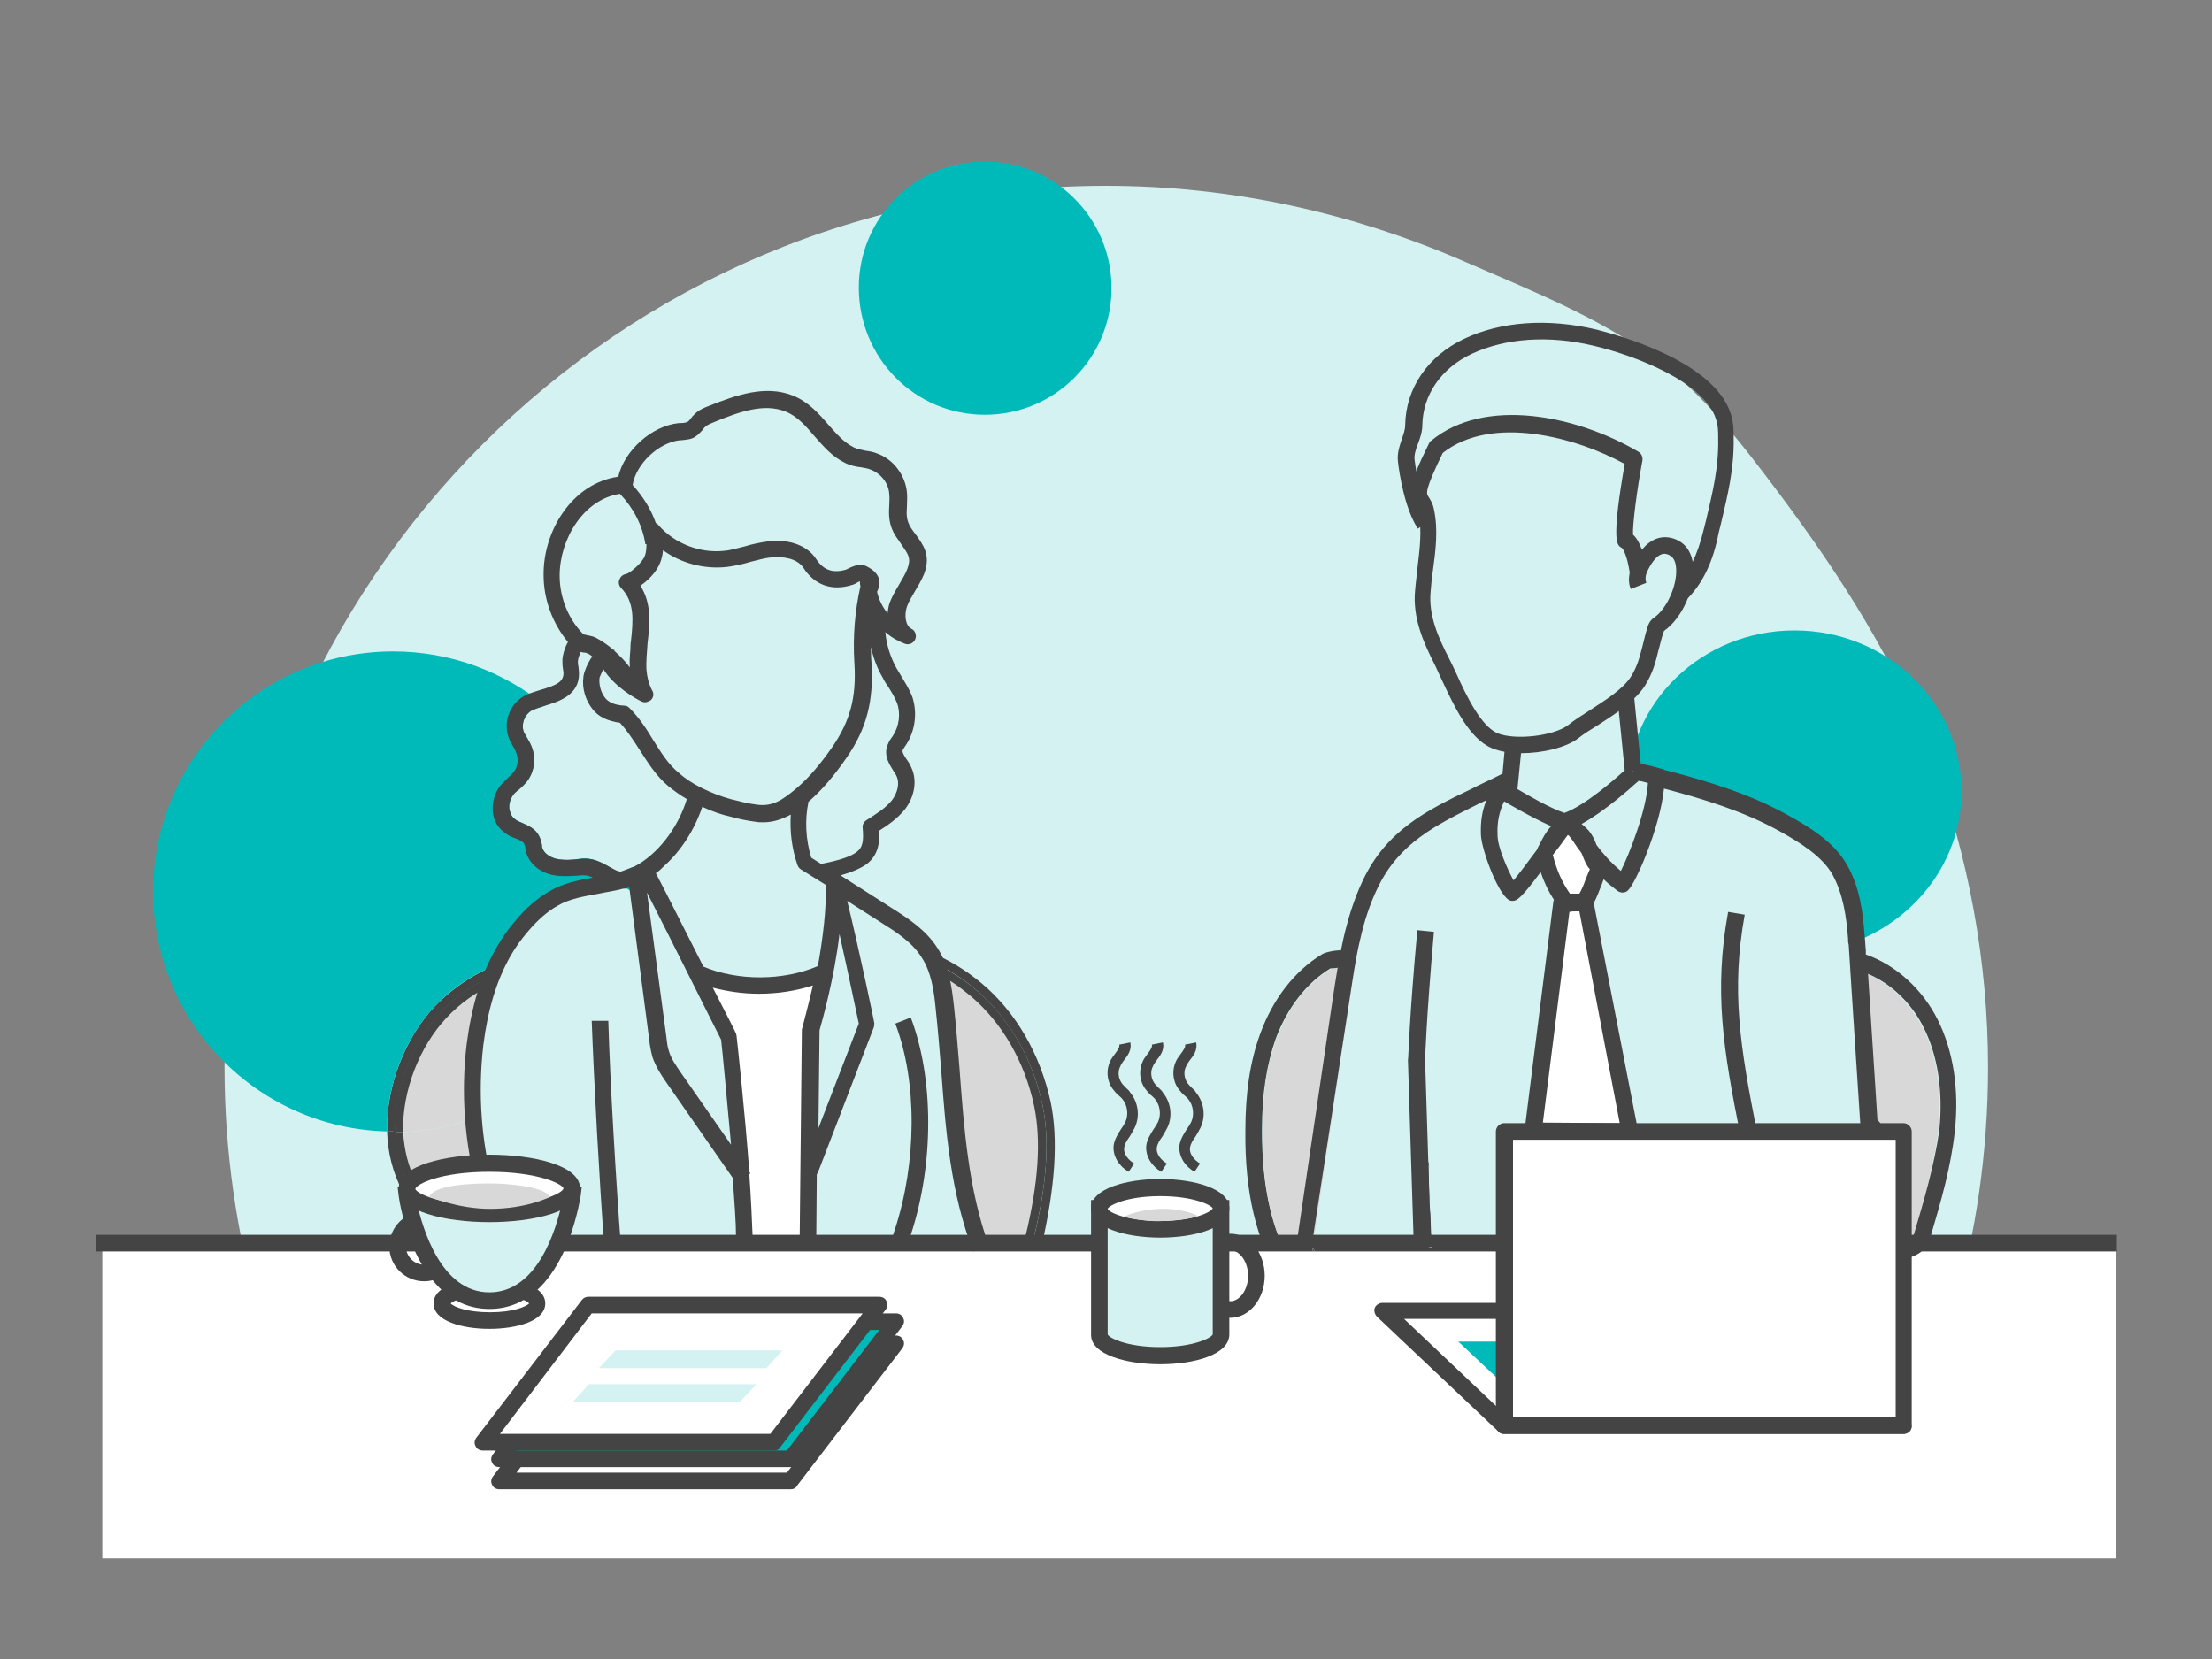 <?xml version="1.0" encoding="utf-8"?>
<!-- Generator: Adobe Illustrator 23.0.3, SVG Export Plug-In . SVG Version: 6.00 Build 0)  -->
<svg version="1.1" id="Layer_1" xmlns="http://www.w3.org/2000/svg" xmlns:xlink="http://www.w3.org/1999/xlink" x="0px" y="0px"
	 viewBox="0 0 400 300" style="enable-background:new 0 0 400 300;" xml:space="preserve">
<rect x="0" y="0" width="400" height="300" fill="#808080" stroke="none"/>
<style type="text/css">
	.st0{fill:#444444;}
	.st1{fill:#D3F2F1;}
	.st2{fill:#FFFFFF;}
	.st3{fill:#D8D8D8;}
	.st4{fill:#00BABA;}
</style>
<g>
	<g id="Layer_16">
	</g>
	<g id="Layer_15">
	</g>
	<g id="Layer_14">
	</g>
	<g id="Layer_8">
	</g>
	<g id="Layer_239">
	</g>
	<g id="Layer_238">
	</g>
	<g id="Layer_237">
	</g>
	<g id="Layer_236">
	</g>
	<g id="Layer_235">
	</g>
	<g id="Layer_234">
	</g>
	<g id="Layer_233">
	</g>
	<g id="Layer_232">
	</g>
	<g id="Layer_231">
	</g>
	<g id="Layer_230">
	</g>
	<g id="Layer_229">
	</g>
	<g id="Layer_228">
	</g>
	<g id="Layer_227">
	</g>
	<g id="Layer_226">
	</g>
	<g id="Layer_225">
	</g>
	<g id="Layer_224">
	</g>
	<g id="Layer_223">
	</g>
	<g id="Layer_222">
	</g>
	<g id="Layer_221">
	</g>
	<g id="Layer_220">
	</g>
	<g id="Layer_219">
	</g>
	<g id="Layer_218">
	</g>
	<g id="Layer_217">
	</g>
	<g id="Layer_216">
	</g>
	<g id="Layer_215">
	</g>
	<g id="Layer_214">
	</g>
	<g id="Layer_213">
	</g>
	<g id="Layer_212">
	</g>
	<g id="Layer_211">
	</g>
	<g id="Layer_210">
	</g>
	<g id="Layer_209">
	</g>
	<g id="Layer_208">
	</g>
	<g id="Layer_207">
	</g>
	<g id="Layer_206">
	</g>
	<g id="Layer_205">
	</g>
	<g id="Layer_204">
	</g>
	<g id="Layer_203">
	</g>
	<g id="Layer_202">
	</g>
	<g id="Layer_201">
	</g>
	<g id="Layer_200">
	</g>
	<g id="Layer_199">
	</g>
	<g id="Layer_198">
	</g>
	<g id="Layer_197">
	</g>
	<g id="Layer_196">
	</g>
	<g id="Layer_195">
	</g>
	<g id="Layer_194">
	</g>
	<g id="Layer_193">
	</g>
	<g id="Layer_192">
	</g>
	<g id="Layer_191">
	</g>
	<g id="Layer_190">
	</g>
	<g id="Layer_189">
	</g>
	<g id="Layer_188">
	</g>
	<g id="Layer_187">
	</g>
	<g id="Layer_186">
	</g>
	<g id="Layer_185">
	</g>
	<g id="Layer_184">
	</g>
	<g id="Layer_183">
	</g>
	<g id="Layer_182">
	</g>
	<g id="Layer_181">
	</g>
	<g id="Layer_180">
	</g>
	<g id="Layer_179">
	</g>
	<g id="Layer_178">
	</g>
	<g id="Layer_177">
	</g>
	<g id="Layer_176">
	</g>
	<g id="Layer_175">
	</g>
	<g id="Layer_174">
	</g>
	<g id="Layer_173">
	</g>
	<g id="Layer_172">
	</g>
	<g id="Layer_171">
	</g>
	<g id="Layer_170">
	</g>
	<g id="Layer_169">
	</g>
	<g id="Layer_168">
	</g>
	<g id="Layer_167">
	</g>
	<g id="Layer_166">
	</g>
	<g id="Layer_165">
	</g>
	<g id="Layer_164">
	</g>
	<g id="Layer_163">
	</g>
	<g id="Layer_162">
	</g>
	<g id="Layer_161">
	</g>
	<g id="Layer_160">
	</g>
	<g id="Layer_159">
	</g>
	<g id="Layer_158">
	</g>
	<g id="Layer_157">
	</g>
	<g id="Layer_156">
	</g>
	<g id="Layer_155">
	</g>
	<g id="Layer_154">
	</g>
	<g id="Layer_153">
	</g>
	<g id="Layer_152">
	</g>
	<g id="Layer_151">
	</g>
	<g id="Layer_150">
	</g>
	<g id="Layer_149">
	</g>
	<g id="Layer_148">
	</g>
	<g id="Layer_147">
	</g>
	<g id="Layer_146">
	</g>
	<g id="Layer_145">
	</g>
	<g id="Layer_144">
	</g>
	<g id="Layer_143">
	</g>
	<g id="Layer_142">
	</g>
	<g id="Layer_141">
	</g>
	<g id="Layer_140">
	</g>
	<g id="Layer_139">
	</g>
	<g id="Layer_138">
	</g>
	<g id="Layer_137">
	</g>
	<g id="Layer_136">
	</g>
	<g id="Layer_135">
	</g>
	<g id="Layer_134">
	</g>
	<g id="Layer_133">
	</g>
	<g id="Layer_132">
	</g>
	<g id="Layer_131">
	</g>
	<g id="Layer_130">
	</g>
	<g id="Layer_129">
	</g>
	<g id="Layer_128">
	</g>
	<g id="Layer_127">
	</g>
	<g id="Layer_126">
	</g>
	<g id="Layer_125">
	</g>
	<g id="Layer_124">
	</g>
	<g id="Layer_123">
	</g>
	<g id="Layer_122">
	</g>
	<g id="Layer_121">
	</g>
	<g id="Layer_120">
	</g>
	<g id="Layer_119">
	</g>
	<g id="Layer_118">
	</g>
	<g id="Layer_117">
	</g>
	<g id="Layer_116">
	</g>
	<g id="Layer_115">
	</g>
	<g id="Layer_114">
	</g>
	<g id="Layer_113">
	</g>
	<g id="Layer_112">
	</g>
	<g id="Layer_111">
	</g>
	<g id="Layer_110">
	</g>
	<g id="Layer_109">
	</g>
	<g id="Layer_108">
	</g>
	<g id="Layer_107">
	</g>
	<g id="Layer_106">
	</g>
	<g id="Layer_105">
	</g>
	<g id="Layer_104">
	</g>
	<g id="Layer_103">
	</g>
	<g id="Layer_102">
	</g>
	<g id="Layer_101">
	</g>
	<g id="Layer_100">
	</g>
	<g id="Layer_99">
	</g>
	<g id="Layer_98">
	</g>
	<g id="Layer_97">
	</g>
	<g id="Layer_96">
	</g>
	<g id="Layer_95">
	</g>
	<g id="Layer_94">
	</g>
	<g id="Layer_93">
	</g>
	<g id="Layer_92">
	</g>
	<g id="Layer_91">
	</g>
	<g id="Layer_90">
	</g>
	<g id="Layer_89">
	</g>
	<g id="Layer_88">
	</g>
	<g id="Layer_87">
	</g>
	<g id="Layer_86">
	</g>
	<g id="Layer_85">
	</g>
	<g id="Layer_84">
	</g>
	<g id="Layer_83">
	</g>
	<g id="Layer_82">
	</g>
	<g id="Layer_81">
	</g>
	<g id="Layer_80">
	</g>
	<g id="Layer_79">
	</g>
	<g id="Layer_78">
	</g>
	<g id="Layer_77">
	</g>
	<g id="Layer_76">
	</g>
	<g id="Layer_75">
	</g>
	<g id="Layer_74">
	</g>
	<g id="Layer_73">
	</g>
	<g id="Layer_72">
	</g>
	<g id="Layer_71">
	</g>
	<g id="Layer_70">
	</g>
	<g id="Layer_69">
	</g>
	<g id="Layer_68">
	</g>
	<g id="Layer_67">
	</g>
	<g id="Layer_66">
	</g>
	<g id="Layer_65">
	</g>
	<g id="Layer_64">
	</g>
	<g id="Layer_63">
	</g>
	<g id="Layer_62">
	</g>
	<g id="Layer_61">
	</g>
	<g id="Layer_60">
	</g>
	<g id="Layer_59">
	</g>
	<g id="Layer_58">
	</g>
	<g id="Layer_57">
	</g>
	<g id="Layer_56">
	</g>
	<g id="Layer_55">
	</g>
	<g id="Layer_54">
	</g>
	<g id="Layer_53">
	</g>
	<g id="Layer_52">
	</g>
	<g id="Layer_51">
	</g>
	<g id="Layer_50">
	</g>
	<g id="Layer_49">
	</g>
	<g id="Layer_48">
	</g>
	<g id="Layer_47">
	</g>
	<g id="Layer_46">
	</g>
	<g id="Layer_45">
	</g>
	<g id="Layer_44">
	</g>
	<g id="Layer_43">
	</g>
	<g id="Layer_42">
	</g>
	<g id="Layer_41">
	</g>
	<g id="Layer_40">
	</g>
	<g id="Layer_39">
	</g>
	<g id="Layer_38">
	</g>
	<g id="Layer_37">
	</g>
	<g id="Layer_36">
	</g>
	<g id="Layer_35">
	</g>
	<g id="Layer_34">
	</g>
	<g id="Layer_33">
	</g>
	<g id="Layer_32">
	</g>
	<g id="Layer_31">
	</g>
	<g id="Layer_30">
	</g>
	<g id="Layer_29">
	</g>
	<g id="Layer_28">
	</g>
	<g id="Layer_27">
	</g>
	<g id="Layer_26">
	</g>
	<g id="Layer_25">
	</g>
	<g id="Layer_24">
	</g>
	<g id="Layer_23">
	</g>
	<g id="Layer_22">
	</g>
	<g id="Layer_21">
	</g>
	<g id="Layer_20">
	</g>
	<g id="Layer_19">
	</g>
	<g id="Layer_18">
	</g>
	<g id="Layer_17">
	</g>
	<g id="Layer_240">
	</g>
	<g id="Layer_13">
	</g>
	<g id="Layer_12">
	</g>
	<g id="Layer_11">
	</g>
	<g id="Layer_10">
	</g>
	<g id="Layer_9">
	</g>
	<g id="Layer_7">
	</g>
	<g id="Layer_6">
	</g>
	<g id="Layer_5">
	</g>
	<g id="Layer_4">
	</g>
	<g id="Layer_3">
	</g>
	<g id="Layer_241">
		<g>
			<path class="st0" d="M89.8,225.1l-0.6-1.8c-1.7-5.6-3.6-11.3-3.7-17c0-1.4-0.2-2.8-0.3-4.2c-0.2-1.8-0.3-3.6-0.3-5.5
				c0-3.2,0.3-6.5,0.8-9.6c1.3-8.1,4.3-18.9,11-23.6c3.6-2.5,8.2-3.8,12.7-4.9c3.2-0.8,6.1-1.6,8.7-2.8c4.9-2.3,6.9-4.7,8.4-10.4
				l2.9,0.8c-1.7,6.5-4.3,9.6-10,12.3c-2.8,1.3-6.1,2.2-9.2,3c-4.2,1.1-8.6,2.2-11.7,4.5c-6.2,4.4-8.8,15.4-9.8,21.6
				c-0.5,3-0.8,6.1-0.8,9.2c0,1.7,0.1,3.4,0.3,5.2c0.1,1.4,0.3,2.9,0.3,4.4c0.1,5.3,1.9,10.9,3.6,16.2l0.6,1.8L89.8,225.1z"/>
			<path class="st0" d="M108.3,223.9c-0.2-7.2-0.3-14.5-1.1-21.7c-0.6-5.4-1.5-10.8-2.8-16.1l2.9-0.7c1.3,5.4,2.3,11,2.9,16.5
				c0.8,7.3,1,14.8,1.1,22H108.3z"/>
			<path class="st1" d="M200,33.6C112,33.6,40.6,105,40.6,193c0,15.3,2.2,30.1,6.2,44.1h306.5c4-14,6.2-28.8,6.2-44.1
				c0-19-3.5-38-10.1-55.8c-6.6-17.6-16.5-33-27.7-48c-6.7-8.9-13.5-17.9-22.6-24.5c-10.2-7.4-22.3-12.2-33.8-17.2
				C244.5,38.4,222.5,33.6,200,33.6z"/>
			<path class="st2" d="M146.2,224.7l-11.5-1l-2.9-36.1l-5.7-11.6c11.5,5.4,23.1-0.3,23.1-0.3l-2.5,10.4L146.2,224.7z"/>
			<path class="st3" d="M90.3,220.1c-0.2-0.5-0.4-1-0.5-1.4c-1.9-5.5-2.8-11.1-3-16.9c-4.3,1.7-9,2.7-13.8,2.9
				c0.1,3.2,0.8,6.3,2.4,9.1c2.7,5,7.9,10.8,14.2,11.9c0.5,0.1,1.1,0.2,1.5,0.1c0.9-0.2,1.3-1,1.4-2.3
				C91.4,222.7,90.8,221.4,90.3,220.1z"/>
			<path class="st3" d="M72.9,204.7c4.9-0.2,9.5-1.2,13.8-2.9c-0.1-3.1,0-6.3,0.3-9.4c0.3-4,1.1-9.4,2.6-14.6
				c-3.3,1.5-6.4,3.6-8.9,6.3C76,189.1,72.7,197.1,72.9,204.7z"/>
			<path class="st0" d="M93.9,224.3c-0.2,1.4-0.9,2.6-2.5,3c-0.7,0.2-1.5,0.1-2.2,0c-6.5-1.2-12.1-6.9-15.2-12.7
				c-1.6-3-2.4-6.6-2.5-10c-0.1,0-0.3,0-0.4,0c-0.4,0-0.8,0-1.1,0c0.1,3.7,1,7.5,2.8,10.8c4,7.3,10.1,12.3,16.3,13.5
				c0.5,0.1,1,0.2,1.5,0.2c0.4,0,0.8,0,1.3-0.2c2.4-0.6,3.3-2.4,3.6-4.3C94.9,224.4,94.4,224.4,93.9,224.3z"/>
			<path class="st0" d="M71.5,204.7c-0.2-7.9,3.1-16.2,8.2-21.6c2.9-3.1,6.6-5.6,10.6-7.2c0.2-0.6,0.4-1.2,0.6-1.8
				c-4.7,1.6-8.9,4.4-12.3,7.9c-5.2,5.5-8.8,14.3-8.6,22.6c0.4,0,0.8,0,1.1,0C71.2,204.7,71.3,204.7,71.5,204.7z"/>
			<path class="st0" d="M92.4,223.5c-0.1,1.3-0.5,2-1.4,2.3c-0.4,0.1-1,0-1.5-0.1c-6.3-1.1-11.5-6.9-14.2-11.9
				c-1.5-2.8-2.2-5.9-2.4-9.1c-0.5,0-1,0-1.5,0c0.1,3.5,0.9,6.8,2.5,9.8c3.2,5.8,8.7,11.5,15.2,12.7c0.7,0.1,1.5,0.2,2.2,0
				c1.6-0.4,2.3-1.6,2.5-3c-0.2-0.1-0.4-0.1-0.6-0.2C93,223.9,92.7,223.7,92.4,223.5z"/>
			<path class="st0" d="M80.7,184.1c2.5-2.7,5.5-4.8,8.9-6.3c0.2-0.6,0.4-1.3,0.6-1.9c-4,1.6-7.6,4-10.6,7.2
				c-5.1,5.4-8.4,13.8-8.2,21.6c0.5,0,1,0,1.5,0C72.7,197.1,76,189.1,80.7,184.1z"/>
			<path class="st1" d="M95.1,219.4c-0.1-0.6-0.2-1.1-0.2-1.6c-0.4-4.2-0.5-8.6-0.5-12.8c0-2.4,0.2-4.9,0.3-7.3
				c-0.5,0.3-1,0.7-1.6,1c-0.1,2.1-0.2,4.2-0.2,6.3c-0.1,4.3,0.1,8.7,0.5,13c0.1,1.6,0.8,4.2,0.5,6.3c0.5,0.1,1,0.1,1.5,0.1
				C95.6,222.6,95.3,220.8,95.1,219.4z"/>
			<path class="st4" d="M178.1,29.2c12.6,0,22.9,10.2,22.9,22.9c0,12.6-10.2,22.9-22.9,22.9s-22.8-10.3-22.8-23
				C155.3,39.4,165.5,29.2,178.1,29.2z"/>
			<path class="st3" d="M178.6,225.1c2.8-0.3,4.5-0.5,6.8-1.4c2.4-9.8,3-17.5,1.6-23.7c-1.7-8-5.8-15.1-11.5-19.9
				c-1.9-1.6-3.9-2.9-6.1-4c1,3.6,1.3,7.5,1.6,10.8c0.9,12.3,2.5,24.5,4.9,36.5c0.1,0.6,0.2,1.2-0.1,1.7
				C176.7,225.2,177.6,225.2,178.6,225.1z"/>
			<path class="st0" d="M190,199.3c-1.9-8.7-6.3-16.3-12.5-21.5c-2.9-2.4-6.1-4.4-9.6-5.7c0.3,0.6,0.6,1.3,0.9,2
				c2.8,1.3,5.4,2.9,7.7,4.9c6.2,5.3,10.3,12.8,12,20.7s0.2,17.3-1.8,25.1c-2.9,1.2-4.8,1.5-7.9,1.8c-2.4,0.2-4.8,0-7-1
				c-1-0.1-2-0.1-3-0.2l0.2,0.1c2.2,1.7,5.1,2.6,8.3,2.6c0.6,0,1.2,0,1.8-0.1c3.1-0.3,5.2-0.6,8.4-1.9c0.4-0.2,0.8-0.6,0.9-1
				C190.8,214.6,191.4,206.1,190,199.3z"/>
			<path class="st0" d="M175.5,180.1c5.7,4.8,9.8,11.9,11.5,19.9c1.3,6.2,0.8,13.9-1.6,23.7c-2.3,0.9-4,1.1-6.8,1.4
				c-1,0.1-1.9,0.1-2.9,0l-0.1,0.2c-0.4,0.4-1.1,0.4-1.6,0.4c-0.7,0-1.5-0.1-2.2-0.1c2.1,1,4.6,1.3,7,1c3.1-0.3,5-0.6,7.9-1.8
				c2-7.9,3.5-17.2,1.8-25.1s-5.8-15.5-12-20.7c-2.3-2-5-3.6-7.7-4.9c0.2,0.6,0.5,1.3,0.7,2C171.6,177.1,173.6,178.5,175.5,180.1z"
				/>
			<path class="st0" d="M161.7,225.3c0-0.4-0.1-0.5-0.1-0.7c-0.2-0.7-0.2-1.2,0.2-2.2c4-12.2,4.1-26.8,0.1-37.3l2.8-1.1
				c4.2,11.1,4.2,26.5,0,39.3c-0.1,0.2-0.1,0.3-0.1,0.4c0.1,0.3,0.2,0.7,0.2,1.3L161.7,225.3z"/>
			<path class="st4" d="M334.3,170.7c0-0.3,0-0.6-0.1-0.9C334.2,170,334.2,170.4,334.3,170.7L334.3,170.7z"/>
			<path class="st4" d="M354.7,143.1c0-16.1-13.5-29.1-30.2-29.1s-30.2,13-30.2,29.1c0,1.6,0.1,3.2,0.4,4.8c0-0.2,0.1-0.5,0.1-0.7
				c0.6-2.5,2.7-4.5,5.1-5c-1.1-0.3-2.1-0.6-3.2-0.8l-1.9-0.5l0.8-2.9l1.9,0.5c8.7,2.3,17.6,4.6,25.7,9.1c4,2.2,8.5,5,10.7,9
				s2.9,8.6,3.2,13C347.5,164.9,354.7,154.8,354.7,143.1z"/>
			<path class="st3" d="M346.1,223.2c1.8-6.1,3.7-12.5,4.4-18.9c0.7-7-0.2-13.4-2.8-18.4c-2.8-5.5-7.7-9.6-13-10.8
				c-0.1,0.1-0.1,0.2-0.2,0.3c0,0.2,0.1,0.4,0.1,0.6l1.7,26.9c0.1,1.3,0.9,1.7,1.3,2c-0.1-0.1-0.2-0.2-0.2-0.3l1.9-0.6
				c0.4,4.1,0.6,8.2,0.7,12.3c0.1,2.8,0,5.6-0.2,8.5C342.5,225.2,345.6,224.9,346.1,223.2z"/>
			<path class="st2" d="M289.2,156.9c-0.9,1.5-1.8,5-2.8,6.4c-1.2,0.2-1.9,0-3,0.2c-2.1-2.8-3.4-5.7-4.2-9.1
				c0.9-1.8,1.4-2.9,2.8-4.4c0.2-0.2,0.4-0.4,0.7-0.5c0.3-0.1,0.5,0,0.8,0c1,0.3,1.9,0.8,2.5,1.6
				C287.5,152.8,287.4,155.4,289.2,156.9z"/>
			<path class="st1" d="M272,142c-2,2.9-2.8,5.5-2.7,9c0.1,3.5,3.7,10.4,4.2,10.5c0.7,0.1,9.4-12.2,9.4-12.2"/>
			<path class="st1" d="M299.4,139.4c0.9,6.1-4.8,19.2-6,20.3c-5.2-3.8-6.7-7.3-9.7-10.9"/>
			<path class="st0" d="M275.1,136.2c-2,0-3.9-0.3-5.3-0.9c-4.1-1.7-6.8-7.5-9-12.2c-0.5-1-0.9-2-1.3-2.8c-2.1-4.1-4.1-8.6-3.6-13.6
				c0.1-1.3,0.3-2.6,0.4-3.8c0.4-3.4,0.9-7,0.2-10.2c-0.1-0.6-0.3-0.9-0.6-1.3c-1.3-1.9-1.4-3.3,2.5-11.2c0.1-0.2,0.2-0.4,0.4-0.5
				c9.7-8,26.3-4.6,37.5,2c0.5,0.3,0.8,0.9,0.7,1.6c-1,5.3-1.8,11.6-1.7,13.4c0.5,0.4,1.1,1.3,1.6,2.7c1.6-1.9,3.4-2.6,5.4-2.1
				c2.4,0.6,3.8,2.6,3.9,5.4c0.2,3.7-1.8,8.9-5.3,11.4l-0.1,0.3c-0.4,1.1-0.6,2.2-0.9,3.2c-0.5,2.1-1,4.1-2.5,6.5
				c-1.9,2.8-5.3,5-8.4,7c-1.3,0.8-2.6,1.6-3.6,2.4C283.2,135.2,278.9,136.2,275.1,136.2z M260.9,81.9c-3.3,6.8-3,7.3-2.6,7.9
				c0.3,0.5,0.8,1.2,1,2.3c0.8,3.7,0.3,7.5-0.2,11.2c-0.2,1.3-0.3,2.5-0.4,3.7c-0.4,4.3,1.4,8.3,3.3,12c0.4,0.8,0.9,1.8,1.4,2.9
				c1.8,4,4.4,9.4,7.4,10.7c3.2,1.3,10.2,0.5,12.8-1.5c1.1-0.9,2.4-1.7,3.8-2.6c2.9-1.9,6-3.8,7.5-6.1c1.2-1.9,1.6-3.6,2.1-5.5
				c0.3-1.1,0.5-2.2,0.9-3.4c0.1-0.4,0.4-1.3,1.2-1.8c2.3-1.6,4.2-5.8,4-8.9c-0.1-1.9-1-2.4-1.7-2.6c-1.7-0.5-3.1,2.2-3.5,3.1
				c-0.4,0.8-0.4,1.5-0.2,2.1l-2.8,1.1c-0.4-0.9-0.4-1.9-0.2-3c-0.5-3.2-1.2-4.2-1.4-4.4c-0.2-0.1-0.5-0.3-0.6-0.5
				c-0.3-0.5-1.2-1.7,1.1-14.7C285.1,79.1,269.8,74.9,260.9,81.9z M294.4,96.3L294.4,96.3L294.4,96.3z"/>
			<path class="st0" d="M305.2,108.2l-2.2-2.1c2.4-2.5,4-5.8,5.1-10.4l0.4-1.6c1.2-5.1,2.3-9.5,2.2-14.8c0-1.2,0-2.4-0.4-3.5
				c-2.1-6.8-14.9-11.6-22.2-13.3c-8-1.9-15.8-1.4-22,1.5c-5.5,2.6-8.8,7.4-8.9,12.9c0,1.2-0.4,2.3-0.8,3.4c-0.4,1-0.7,2-0.6,2.8
				c0.4,3.4,1.5,8.3,3.1,10.8l-2.5,1.7c-2.4-3.6-3.4-10.2-3.6-12.1c-0.2-1.5,0.3-2.9,0.7-4.1c0.3-0.9,0.6-1.7,0.6-2.5
				c0.1-6.7,4.1-12.5,10.6-15.6c6.7-3.2,15.2-3.8,24-1.7c3.5,0.9,21.3,5.6,24.3,15.3c0.5,1.5,0.5,3,0.5,4.3
				c0.1,5.6-1.1,10.4-2.3,15.5l-0.4,1.6C309.8,101.5,308,105.3,305.2,108.2z"/>
			<polygon class="st2" points="294.7,204.6 286.6,163.1 282.4,163.2 277.2,204.5 			"/>
			<path class="st0" d="M314.7,205.2c-3.1-15.5-4.8-26-2.2-40.3l3,0.5c-2.5,13.8-0.8,24,2.2,39.2L314.7,205.2z"/>
			<path class="st0" d="M259.1,223.3h-0.3l-0.2-5.5c-0.7-4.1-1.9-8-3.4-12l0.2,5.1c1.1,3.5,1.9,6.9,2.1,10.5
				c0.1,1.5,0.1,3.5-0.8,4.8c-0.8,1.1-2.3,1.8-3.5,2.3c-6.2,2.5-13,2.6-19.4,0.4c-3.8-6.2-5.6-14.2-5.6-24.5c0-6.8,0.9-12,2.5-16.6
				c2.1-5.6,5.6-10.1,9.9-12.7c0.1,0,0.2,0,0.4,0c0.3,0,0.7,0,1.1-0.2c1,0.6,1.8,1.5,2.3,2.4c0.1-0.7,0.2-1.3,0.3-2
				c0.1-0.6,0.2-1.2,0.3-1.8c-0.7-0.7-1.5-1.2-2.3-1.6c-0.5-0.2-3,0.2-3.7,0.7c-4.9,3-8.8,8-11.1,14.3c-1.8,4.9-2.7,10.5-2.7,17.7
				c-0.1,11.1,2,19.8,6.3,26.6c0.2,0.3,0.4,0.5,0.7,0.6c3.5,1.3,7.1,1.9,10.7,1.9c3.9,0,7.7-0.7,11.3-2.2c1.6-0.6,3.6-1.6,4.8-3.4
				c1-1.5,1.3-3.1,1.4-4.7h-1.3V223.3z"/>
			<path class="st3" d="M237.7,223.3L244,181c0.2-1.2,0.4-2.4,0.5-3.6c-0.6-0.9-1.4-1.8-2.3-2.4c-0.4,0.1-0.8,0.1-1.1,0.2
				c-0.1,0-0.3,0-0.4,0c-4.3,2.6-7.8,7.1-9.9,12.7c-1.7,4.6-2.5,9.9-2.5,16.6c-0.1,10.3,1.8,18.3,5.6,24.5
				c6.4,2.2,13.2,2.1,19.4-0.4c1.2-0.5,2.7-1.2,3.5-2.3c0.9-1.3,0.9-3.3,0.8-4.8c-0.2-3.6-1.1-7-2.1-10.5l0.4,12.3H237.7z"/>
			<rect x="18.5" y="225.2" class="st2" width="364.2" height="56.6"/>
			<polygon class="st2" points="143,267.8 90.3,267.8 109.3,243 162,243 			"/>
			<path class="st0" d="M143,269.3H90.3c-0.6,0-1.1-0.3-1.3-0.8c-0.3-0.5-0.2-1.1,0.2-1.6l19-24.8c0.3-0.4,0.7-0.6,1.2-0.6H162
				c0.6,0,1.1,0.3,1.3,0.8c0.3,0.5,0.2,1.1-0.2,1.6l-19,24.8C143.9,269.1,143.5,269.3,143,269.3z M93.4,266.3h48.9l16.7-21.8h-49
				L93.4,266.3z"/>
			<polygon class="st4" points="143,263.8 90.3,263.8 109.3,239 162,239 			"/>
			<path class="st0" d="M143,265.3H90.3c-0.6,0-1.1-0.3-1.3-0.8c-0.3-0.5-0.2-1.1,0.2-1.6l19-24.8c0.3-0.4,0.7-0.6,1.2-0.6H162
				c0.6,0,1.1,0.3,1.3,0.8c0.3,0.5,0.2,1.1-0.2,1.6l-19,24.8C143.9,265.1,143.5,265.3,143,265.3z M93.4,262.3h48.9l16.7-21.8h-49
				L93.4,262.3z"/>
			<polygon class="st2" points="140,260.8 87.3,260.8 106.3,236 159,236 			"/>
			<path class="st0" d="M140,262.3H87.3c-0.6,0-1.1-0.3-1.3-0.8c-0.3-0.5-0.2-1.1,0.2-1.6l19-24.8c0.3-0.4,0.7-0.6,1.2-0.6H159
				c0.6,0,1.1,0.3,1.3,0.8c0.3,0.5,0.2,1.1-0.2,1.6l-19,24.8C140.9,262.1,140.5,262.3,140,262.3z M90.4,259.3h48.9l16.7-21.8h-49
				L90.4,259.3z"/>
			<polygon class="st1" points="133.8,253.5 103.6,253.5 106.5,250.3 136.8,250.3 			"/>
			<polygon class="st1" points="138.6,247.4 108.3,247.4 111.3,244.2 141.5,244.2 			"/>
			<path class="st0" d="M258.6,217.9l-0.2-7.4c-1-3.1-2.1-6.2-3.3-9.3l0.1,4.6C256.7,209.9,257.9,213.8,258.6,217.9z"/>
			<path class="st1" d="M260.5,221.3c-0.3-3.7-1.1-7.3-2.2-10.8l0.2,7.4c0.2,1.2,0.3,2.3,0.4,3.5c0,0.6,0.1,1.3,0,1.9h1.5
				C260.6,222.6,260.6,222,260.5,221.3z"/>
			<path class="st1" d="M259.1,223.3c0-0.6,0-1.3,0-1.9c-0.1-1.2-0.2-2.4-0.4-3.5l0.2,5.5h0.2V223.3z"/>
			<path class="st0" d="M237.3,226.3h0.5c-0.2-0.2-0.3-0.5-0.4-0.7L237.3,226.3z"/>
			<path class="st0" d="M349.2,223.3c1.8-6.1,3.6-12.3,4.3-18.8c0.8-7.6-0.3-14.5-3.1-20.1c-2.8-5.6-7.6-9.9-13-11.8v-0.8
				c-0.1-0.8-0.1-1.6-0.2-2.4c-0.3-4.4-0.9-9-3.2-13c-2.3-4.1-6.7-6.8-10.7-9c-7-3.9-14.7-6.2-22.4-8.2v-0.1h-0.2
				c-1-0.3-2.1-0.6-3.1-0.8l-0.9-0.2l-1.3-13.1l-3,0.3l1.4,14c-1.9,1.7-7.1,6.3-10.9,7.7c-2.7-0.9-6.6-3.2-8.5-4.3l0.8-8l-3-0.3
				l-0.5,5.5c-1.7,0.9-4,1.9-5.7,2.8c-7.9,3.8-15.3,7.4-19.6,16.6c-3.2,6.8-4.3,14.1-5.4,21.3l-6.3,42.7H17.3v3h217h3l0.1-0.7
				c0.1,0.3,0.3,0.5,0.4,0.7h17.9h84c-0.1,0.5-0.2,1-0.5,1.4h0.1c0.9,0.1,1.7,0.2,2.5,0.2c2.5,0,4.4-0.6,5.7-1.6h35.3v-3
				L349.2,223.3L349.2,223.3z M342.7,177.3c-1-0.8-2.1-1.5-3.3-2.1C340.5,175.8,341.6,176.5,342.7,177.3z M295.3,139.4v0.1l-0.1-0.1
				H295.3z M296.3,141.2l0.6,0.1c0.4,0.1,0.8,0.2,1.1,0.3c-0.3,5.1-3.4,12.9-4.9,15.9c-1.9-1.6-3.2-3.1-4.4-4.7
				c-0.3-0.9-0.8-1.9-1.5-2.7c-0.4-0.4-0.8-0.8-1.2-1.1C290.2,146.7,295,142.4,296.3,141.2z M283.5,151l0.2,0.1
				c0.5,0.6,0.9,1.2,1.3,1.8c0.3,0.5,0.7,0.9,1,1.4l0,0c0.4,0.9,0.7,2,1.5,2.9c-0.3,0.6-0.5,1.2-0.8,1.9c-0.3,0.9-0.7,1.8-1.1,2.5
				h-1.7c-1.4-2-2.4-4.2-3.1-7C281.6,153.6,282.5,152.4,283.5,151z M292.9,203.1L279,203l4.8-38.1c0.4-0.1,0.8-0.1,1.2-0.1
				c0.2,0,0.4,0,0.6,0L292.9,203.1z M272,144.9c1,0.6,5.1,3,8.5,4.5c-1,1.1-1.5,2.1-2.1,3.3c-0.2,0.3-0.3,0.6-0.5,1l0,0
				c-1.7,2.3-3.2,4.3-4.2,5.5c-1.1-2-2.9-6-2.9-8.2C270.7,148.6,271.1,146.8,272,144.9z M258,225.7c0.3-0.1,0.6-0.2,0.9-0.2v0.2H258
				z M346.1,223.2l-0.1,0.1h-82.7h-4.6l-1-31.6c0-0.1,0.2-7.2,1.6-23.2l-3-0.3c-1.5,16.2-1.6,23.4-1.7,23.5l1,31.6h-18.1L244,181
				c0.6-3.8,1.1-7.6,2-11.3c0.7-3.1,1.7-6.2,3.1-9.1c3.9-8.2,10.6-11.4,18.2-15.2c0.5-0.2,1-0.5,1.5-0.7c-0.8,1.9-1.1,3.9-1,6.3
				c0.1,2.7,3.4,11.7,5.5,11.9c0.1,0,0.2,0,0.3,0c0.7,0,1.5-0.5,5-5.2c0.6,1.8,1.4,3.5,2.4,5c0,0.1-0.1,0.2-0.1,0.3l-5.2,41.3
				c-0.1,0.4,0.1,0.9,0.4,1.2s0.7,0.5,1.1,0.5l17.5,0.1l0,0c0.4,0,0.9-0.2,1.2-0.5c0.3-0.3,0.4-0.8,0.3-1.2l-8-41.1
				c0.5-0.9,0.9-2,1.3-3c0.2-0.4,0.3-0.9,0.5-1.3c0.7,0.7,1.6,1.4,2.5,2.1c0.3,0.2,0.6,0.3,0.9,0.3c0.4,0,0.7-0.1,1-0.4
				c1.4-1.3,5.8-11.4,6.5-18.4c7.2,1.9,14.4,4.1,20.9,7.7c3.6,2,7.7,4.5,9.6,7.9c1.9,3.5,2.5,7.6,2.8,11.7c0,0.3,0,0.6,0.1,0.9
				c0,0.4,2.1,32.3,2.1,32.3c0.1,1.3,0.9,1.7,1.3,2c-0.1-0.1-0.2-0.2-0.2-0.3l1.9-0.6l1-0.3c-0.2-0.7-0.6-1.1-0.9-1.4l-1.7-26.4
				c4.2,1.8,7.9,5.3,10.1,9.8c2.5,5,3.5,11.4,2.8,18.4C349.8,210.7,347.9,217.1,346.1,223.2z"/>
			<path class="st0" d="M258.8,225.7v-0.2c-0.3,0.1-0.6,0.2-0.9,0.2H258.8z"/>
			<path class="st0" d="M222.5,238.3c-3.4,0-6.2-3.4-6.2-7.6s2.8-7.6,6.2-7.6s6.2,3.4,6.2,7.6S225.9,238.3,222.5,238.3z
				 M222.5,226.1c-1.7,0-3.2,2.1-3.2,4.6s1.5,4.6,3.2,4.6s3.2-2.1,3.2-4.6S224.2,226.1,222.5,226.1z"/>
			<path class="st1" d="M198.8,218.5v22.8c0,2.1,4.9,3.8,11,3.8s11-1.7,11-3.8v-22.8H198.8z"/>
			<path class="st0" d="M209.8,246.7c-6,0-12.5-1.7-12.5-5.3V217h25v24.3C222.3,245,215.9,246.7,209.8,246.7z M200.3,220v21.3
				c0.2,0.6,3.4,2.3,9.5,2.3s9.3-1.7,9.5-2.3V220H200.3z"/>
			<ellipse class="st2" cx="209.8" cy="218.5" rx="11" ry="3.8"/>
			<path class="st0" d="M209.8,223.8c-6,0-12.5-1.7-12.5-5.3s6.5-5.3,12.5-5.3s12.5,1.7,12.5,5.3S215.9,223.8,209.8,223.8z
				 M209.8,216.3c-6.1,0-9.3,1.7-9.5,2.3c0.2,0.6,3.4,2.2,9.5,2.2c6,0,9.2-1.6,9.5-2.3C219,217.9,215.8,216.3,209.8,216.3z"/>
			<path class="st3" d="M203.2,220c0.6-0.2,0.8-0.3,1.3-0.5c2.9-0.9,6.1-1.2,9.1-0.6c1.1,0.2,2.1,0.5,3.1,1c0,0-1.7,0.7-6.3,0.9
				C207.6,221,204.5,220.3,203.2,220z"/>
			<path class="st0" d="M344.2,259.3H272c-0.4,0-0.8-0.1-1-0.4l-22-20.8c-0.4-0.4-0.6-1.1-0.4-1.6s0.8-0.9,1.4-0.9h72.2
				c0.4,0,0.8,0.1,1,0.4l22,20.8c0.4,0.4,0.6,1.1,0.4,1.6S344.9,259.3,344.2,259.3z M272.7,256.3h67.8l-18.8-17.8h-67.8L272.7,256.3
				z"/>
			<polygon class="st4" points="334.6,256.2 278.2,256.2 263.7,242.6 318.1,242.6 			"/>
			<rect x="272.1" y="204.6" class="st2" width="72.2" height="53.2"/>
			<path class="st0" d="M344.2,259.3H272c-0.8,0-1.5-0.7-1.5-1.5v-53.2c0-0.8,0.7-1.5,1.5-1.5h72.2c0.8,0,1.5,0.7,1.5,1.5v53.2
				C345.7,258.6,345.1,259.3,344.2,259.3z M273.6,256.3h69.2v-50.2h-69.2L273.6,256.3L273.6,256.3z"/>
			<path class="st0" d="M204.1,211.9c-1.6-0.9-3-2.8-2.7-4.9c0.2-1.1,0.8-2,1.3-2.8c0.3-0.4,0.6-0.9,0.8-1.3c0.6-1.3,0.4-3-0.5-4.1
				c-0.2-0.3-0.5-0.5-0.7-0.7c-0.4-0.3-0.7-0.7-1.1-1.2c-1.1-1.5-1.2-3.5-0.4-5.1c0.2-0.4,0.5-0.8,0.8-1.2c0.6-0.8,0.9-1.3,0.8-1.7
				l2-0.4c0.3,1.4-0.5,2.4-1.2,3.3c-0.2,0.3-0.5,0.7-0.6,1c-0.5,0.9-0.4,2.1,0.2,3c0.2,0.3,0.5,0.6,0.8,0.9c0.3,0.3,0.6,0.5,0.8,0.9
				c1.4,1.7,1.8,4.2,0.8,6.3c-0.3,0.6-0.6,1.1-0.9,1.6c-0.5,0.7-0.9,1.3-1,2c-0.2,1.2,0.8,2.3,1.8,2.9L204.1,211.9z"/>
			<path class="st0" d="M210,211.9c-1.6-0.9-3-2.8-2.7-4.9c0.2-1.1,0.8-2,1.3-2.8c0.3-0.4,0.6-0.9,0.8-1.3c0.6-1.3,0.4-3-0.5-4.1
				c-0.2-0.3-0.5-0.5-0.7-0.7c-0.4-0.3-0.7-0.7-1.1-1.2c-1.1-1.5-1.2-3.5-0.4-5.1c0.2-0.4,0.5-0.8,0.8-1.2c0.6-0.8,0.9-1.3,0.8-1.7
				l2-0.4c0.3,1.4-0.5,2.4-1.2,3.3c-0.2,0.3-0.5,0.7-0.6,1c-0.5,0.9-0.4,2.1,0.2,3c0.2,0.3,0.5,0.6,0.8,0.9c0.3,0.3,0.6,0.5,0.8,0.9
				c1.4,1.7,1.8,4.2,0.8,6.3c-0.3,0.6-0.6,1.1-0.9,1.6c-0.5,0.7-0.9,1.3-1,2c-0.2,1.2,0.8,2.3,1.8,2.9L210,211.9z"/>
			<path class="st0" d="M216,211.9c-1.6-0.9-3-2.8-2.7-4.9c0.2-1.1,0.8-2,1.3-2.8c0.3-0.4,0.6-0.9,0.8-1.3c0.6-1.3,0.4-3-0.5-4.1
				c-0.2-0.3-0.5-0.5-0.7-0.7c-0.4-0.3-0.7-0.7-1.1-1.2c-1.1-1.5-1.2-3.5-0.4-5.1c0.2-0.4,0.5-0.8,0.8-1.2c0.6-0.8,0.9-1.3,0.8-1.7
				l2-0.4c0.3,1.4-0.5,2.4-1.2,3.3c-0.2,0.3-0.5,0.7-0.6,1c-0.5,0.9-0.4,2.1,0.2,3c0.2,0.3,0.5,0.6,0.8,0.9c0.3,0.3,0.6,0.5,0.8,0.9
				c1.4,1.7,1.8,4.2,0.8,6.3c-0.3,0.6-0.6,1.1-0.9,1.6c-0.5,0.7-0.9,1.3-1,2c-0.2,1.2,0.8,2.3,1.8,2.9L216,211.9z"/>
			<path class="st4" d="M110.1,156.7c-1.3-0.7-2.9-1.7-5.2-1.4c-1.4,0.2-2.9,0.3-4.3,0c-1.2-0.3-2.2-1-2.5-1.9
				c-0.1-0.2-0.1-0.4-0.1-0.6c-0.1-0.5-0.2-1-0.5-1.6c-0.7-1.4-2-1.9-3.1-2.4c-0.5-0.2-1-0.4-1.3-0.7c-0.7-0.5-0.9-1.3-1-1.9
				c-0.1-1,0.3-2,0.9-2.7c0.2-0.2,0.5-0.5,0.8-0.7c0.5-0.4,1-0.9,1.5-1.5c1.4-1.8,1.7-4.4,0.7-6.6c-0.2-0.5-0.5-0.9-0.7-1.3
				c-0.2-0.4-0.5-0.8-0.6-1.1c-0.5-1.4,0.2-3.2,1.6-3.9c0.5-0.2,1.3-0.5,2-0.7c0.1,0,0.2-0.1,0.3-0.1c-7.5-6.1-17.1-9.8-27.5-9.8
				c-24,0-43.4,19.5-43.4,43.4c0,23.6,18.8,42.8,42.3,43.4c0,0,0,0,0,0c-0.2-8.4,3.4-17.1,8.6-22.6c3.4-3.6,7.6-6.3,12.3-7.9
				c2.3-6.1,5.8-11.5,11.3-13.3c2.3-0.7,4.8-0.8,7.2-0.8c2.5,0,4,0.5,5.2,1.5v-0.2c0-1.5-0.1-3-0.2-4.5c-0.1,0.1-0.3,0.1-0.4,0.2
				C111.5,158.8,110.2,156.8,110.1,156.7z"/>
			<path class="st1" d="M126,155.2c1.7-1.4,4.5-1.4,5.5-3.3c0.3-0.6,0.4-1.3,0.4-2c0.1-0.7,0.1-1.5,0.2-2.2
				c-1.8-0.5-3.5-1.1-5.2-1.8c-1.3,4.1-3.8,7.9-6.8,10.6c1.8-0.2,3.6-0.3,5.1-0.4C125.5,155.8,125.7,155.5,126,155.2z"/>
			<path class="st1" d="M121.7,161.4c-1.8,1,9.2-3.8,7.5-5c-0.5-0.3-2-0.4-4-0.3C124,157.8,123.6,160.3,121.7,161.4z"/>
			<path class="st0" d="M107,184.6c0.4,10.9,1.4,29.3,2.3,41.2l3-0.2c-0.9-11.8-2-30.2-2.3-41H107z"/>
			<path class="st0" d="M173.5,193.1c-0.3-3.7-0.6-7.5-1-11.2c-0.4-3.5-0.9-7.3-3-10.5c-2.1-3.3-5.4-5.4-8.4-7.3l-9.1-5.8
				c2.1-0.6,3.7-1.3,4.8-2.1c2-1.6,2.3-3.8,2.2-6c1.6-1,3.3-2.2,4.6-3.8c1.8-2.3,2.3-5.3,1.2-7.6c-0.2-0.5-0.5-1-0.8-1.4
				c-0.4-0.6-0.8-1.2-0.8-1.6c0-0.2,0.3-0.6,0.5-0.9l0.2-0.3c1.6-2.5,2-5.7,1.1-8.5c-0.5-1.4-1.3-2.6-2-3.8c-0.3-0.5-0.6-1-0.9-1.5
				c-1.1-2-1.8-4.2-2-6.5c1,0.9,2.2,1.6,3.5,2.1c0.8,0.3,1.6-0.1,1.9-0.8c0.3-0.7,0-1.6-0.7-1.9c-1.1-0.6-1.3-2.5-0.8-4
				c0.3-0.9,0.9-1.8,1.4-2.7c0.6-1,1.2-2,1.7-3.2c1.3-3.4-0.2-5.3-1.4-7c-0.3-0.4-0.7-0.9-1-1.4c-0.8-1.3-0.8-2.3-0.7-3.8
				c0-0.8,0.1-1.6,0-2.6c-0.3-3.1-2.5-6-5.4-7c-0.7-0.3-1.4-0.4-2.1-0.5c-0.8-0.2-1.5-0.3-2.1-0.6c-1.8-0.9-3.1-2.4-4.6-4.1
				c-1.8-2.1-3.7-4.2-6.5-5.3c-4.9-1.9-10.1-0.1-15.1,1.9c-0.8,0.3-1.8,0.7-2.6,1.5c-0.3,0.3-0.5,0.5-0.7,0.8s-0.4,0.5-0.6,0.6
				s-0.7,0.2-1.1,0.2h-0.4c-5,0.5-9.9,5-11,9.7c-8.4,1.2-13.6,9.9-13.5,17.8c0,4.4,1.6,8.7,4.4,12.1c-0.7,1.2-1,2.7-1,3.2
				c0,0.6,0,1.1,0.1,1.6c0,0.3,0.1,0.5,0.1,0.8c0,1.6-1.2,2.2-4.3,3.1c-0.9,0.3-1.7,0.5-2.5,0.9c-2.8,1.3-4.2,4.8-3.1,7.7
				c0.2,0.6,0.5,1.1,0.8,1.6c0.2,0.3,0.4,0.7,0.5,1c0.5,1.2,0.4,2.6-0.4,3.6c-0.3,0.4-0.7,0.7-1.1,1.1c-0.3,0.3-0.6,0.6-0.9,0.9
				c-1.3,1.3-1.9,3.2-1.8,5c0.1,1.7,0.9,3.1,2.2,4c0.6,0.5,1.3,0.8,1.9,1c0.8,0.3,1.4,0.6,1.6,1c0.1,0.2,0.2,0.5,0.2,0.8
				c0.1,0.3,0.1,0.6,0.2,0.9c0.6,1.9,2.4,3.4,4.6,3.9c1.8,0.4,3.7,0.2,5.3,0.1c0.8-0.1,1.5,0.1,2.1,0.4c-2.7,0.5-5.4,1-7.9,2.5
				c-2.2,1.3-4.2,3-6.1,5.3c-1.3,1.5-2.5,3.2-3.5,5c-2.7,4.7-4.4,10.4-5.3,17.2c-1.1,8.9-0.4,18.2,2,26.9l2.9-0.8
				c-2.3-8.3-2.9-17.2-1.9-25.8c0.8-6.4,2.4-11.7,4.9-16.1c0.9-1.6,2-3.1,3.2-4.5c1.7-2,3.5-3.6,5.3-4.6c2.2-1.3,4.8-1.7,7.5-2.2
				c1.4-0.3,2.9-0.5,4.4-0.9c0.4,0,0.7-0.1,1.1-0.2l3.6,27.5c0.1,1,0.3,2.1,0.6,3.2c0.6,1.7,1.5,3.1,2.4,4.4l12.1,17.4
				c0.3,4.2,0.6,8.1,0.6,10.8l3-0.1c-0.1-2.9-0.3-7-0.6-11.4l0.2-0.1l-0.2-0.3c-0.8-10.9-2.2-23.7-2.3-24.5c0-0.2-0.1-0.4-0.1-0.5
				s-1.8-3.6-4.2-8.3c2.7,0.7,5.5,1.1,8.3,1.1c3.4,0,6.7-0.5,9.8-1.5c-1,4.3-1.9,7.5-1.9,7.6s-0.1,0.3-0.1,0.4l-0.4,38.5h3l0.1-12.5
				l0.1,0.1l10.2-26.5c0.1-0.3,0.1-0.6,0.1-0.8s-2.7-13.1-4.9-22.1l6.1,3.9c2.7,1.7,5.7,3.6,7.4,6.4c1.7,2.6,2.2,6,2.5,9.2
				c0.4,3.7,0.7,7.5,1,11.1c0.8,11,1.7,22.3,5.8,32.8l2.8-1.1C175.1,215,174.3,203.9,173.5,193.1z M160.5,124
				c0.7,1.1,1.3,2.1,1.7,3.1c0.7,1.9,0.4,4.2-0.7,5.9l-0.2,0.3c-0.4,0.5-0.8,1.2-1,2.1c-0.3,1.6,0.6,2.9,1.2,3.9
				c0.2,0.4,0.5,0.7,0.6,1c0.7,1.4,0.1,3.2-0.8,4.4c-1.2,1.5-2.9,2.5-4.6,3.6c-0.5,0.3-0.8,0.9-0.7,1.4c0.2,2.4,0,3.5-1,4.3
				c-1.1,0.9-3.3,1.6-6.4,2.2v0.1l-1.9-1.2c-1-3.3-1.2-6.8-0.5-10.1h-0.1l0.2-0.1c2.4-2.1,4.6-4.7,6.8-7.9
				c3.6-5.2,4.9-10.2,4.5-17.1c-0.1-1-0.1-2-0.1-2.9c0.4,1.9,1.1,3.8,2.1,5.5C159.8,122.9,160.1,123.5,160.5,124z M115.9,126.8
				c0.2,0.1,0.5,0.2,0.7,0.2c0.4,0,0.8-0.2,1.1-0.4c0.5-0.5,0.6-1.2,0.2-1.8c-0.6-1.2-0.9-2.4-1-3.7c-0.1-1.5,0.1-3.1,0.2-4.8
				c0.4-3.4,0.8-7.1-1.3-10.4c1.4-0.9,2.6-2.3,3.1-3.2c0.6-1,0.9-2.1,1-3.2c3.3,2.4,7.6,3.5,11.7,3c1.4-0.2,2.8-0.5,4.1-0.9
				c1.3-0.3,2.5-0.7,3.8-0.8c2-0.2,4.6,0.1,5.8,1.9c2,3.1,5.1,4.2,8.7,3.1c0.4-0.1,0.8-0.3,1.1-0.5c0.1-0.1,0.3-0.1,0.4-0.2
				c0,0.3,0,0.6,0.1,0.9c-1,4.4-1.4,9.1-1.1,13.9c0.4,6.3-0.8,10.5-4,15.2c-2.1,3-4.1,5.4-6.3,7.3c-2.8,2.4-4.6,3.5-7.4,3.1
				c-1.6-0.2-3.1-0.6-4.7-1c-1.8-0.5-3.6-1.2-5.2-2c-1.6-0.8-3-1.7-4.1-2.7c-2-1.6-3.3-3.8-4.7-6c-1.2-2-2.5-4-4.3-5.8
				c-0.3-0.3-0.6-0.4-1-0.4c-1.5-0.1-2.6-0.5-3.3-1.3c-0.8-1-1.2-2.3-1.1-3.6c0-0.3,0.4-1,0.7-1.7
				C111.1,124.2,114.9,126.3,115.9,126.8z M158.7,106.7L158.7,106.7c0.1,0.1,0.1,0.2,0.1,0.2L158.7,106.7z M123,79.6h0.3
				c0.7-0.1,1.6-0.1,2.4-0.6c0.6-0.4,1-0.9,1.4-1.3c0.1-0.2,0.3-0.4,0.4-0.5c0.4-0.4,1-0.6,1.7-0.9c4.6-1.9,9-3.4,12.8-1.9
				c2.1,0.8,3.7,2.6,5.3,4.5c1.6,1.8,3.2,3.7,5.5,4.8c1,0.5,2,0.7,2.9,0.8c0.6,0.1,1.2,0.2,1.7,0.4c1.9,0.7,3.3,2.5,3.4,4.4
				c0.1,0.8,0,1.5,0,2.2c-0.1,1.7-0.1,3.5,1.2,5.5c0.4,0.6,0.8,1.1,1.1,1.6c1.1,1.6,1.7,2.3,1,4.2c-0.3,0.9-0.9,1.8-1.4,2.7
				c-0.6,1-1.2,2-1.7,3.2c-0.3,0.7-0.4,1.4-0.5,2.2c-0.9-1.1-1.6-2.5-1.9-3.9l0.1-0.2c0.5-1.2,0.8-3-2-4.4c-1.2-0.6-2.4,0-3.1,0.3
				c-0.2,0.1-0.4,0.2-0.6,0.3c-2.4,0.7-4.1,0.1-5.4-1.9c-1.9-2.9-5.7-3.6-8.7-3.2c-1.5,0.2-2.9,0.5-4.2,0.9
				c-1.3,0.3-2.5,0.7-3.7,0.8c-4.4,0.5-9-1.3-11.9-4.6c-0.1-0.2-0.3-0.3-0.5-0.4c-0.9-2.6-2.4-4.9-4.2-6.9
				C115,83.9,119.1,80,123,79.6z M101.2,104.1c0-6.6,4.3-13.8,10.9-14.8c2.4,2.5,4.1,5.7,4.6,9.1h0.2c0,1-0.1,2-0.6,2.7
				c-0.7,1.1-2.5,2.6-3.1,2.7s-1,0.5-1.2,1s-0.1,1.1,0.3,1.5c2.5,2.6,2.2,5.8,1.8,9.6c-0.1,0.5-0.1,1-0.1,1.5
				c-0.1,1.1-0.2,2.2-0.1,3.3c-0.8-1.1-1.8-2.1-2.8-3v-0.2h-0.2c-0.9-0.8-1.9-1.5-3-2.1c-0.5-0.3-1.1-0.4-1.5-0.5
				c-0.1,0-0.3,0-0.4-0.1c-0.3,0-0.4-0.1-0.5-0.1C102.8,112,101.2,108.1,101.2,104.1z M112.3,157.6c-0.6,0-1.1-0.3-1.8-0.7
				c-0.1-0.1-0.3-0.1-0.4-0.2c-1.3-0.7-2.9-1.7-5.2-1.4c-1.4,0.2-2.9,0.3-4.3,0c-1.2-0.3-2.2-1-2.5-1.9c-0.1-0.2-0.1-0.4-0.1-0.6
				c-0.1-0.5-0.2-1-0.5-1.6c-0.7-1.4-2-1.9-3.1-2.4c-0.5-0.2-1-0.4-1.3-0.7c-0.7-0.5-0.9-1.3-1-1.9c-0.1-1,0.3-2,0.9-2.7
				c0.2-0.2,0.5-0.5,0.8-0.7c0.5-0.4,1-0.9,1.5-1.5c1.4-1.8,1.7-4.4,0.7-6.6c-0.2-0.5-0.5-0.9-0.7-1.3c-0.2-0.4-0.5-0.8-0.6-1.1
				c-0.5-1.4,0.2-3.2,1.6-3.9c0.5-0.2,1.3-0.5,2-0.7c2.6-0.8,6.5-1.9,6.4-6c0-0.4-0.1-0.9-0.1-1.2c-0.1-0.3-0.1-0.6-0.1-0.9
				c0-0.5,0.3-1.2,0.5-1.7c0.2,0,0.3,0.1,0.5,0.1c0.4,0,0.6,0.1,0.8,0.2c0.3,0.1,0.5,0.3,0.8,0.5c-1,1.4-1.6,3.2-1.6,3.7
				c-0.3,2.1,0.4,4.3,1.7,5.9c1.1,1.4,2.8,2.1,4.9,2.4c1.3,1.4,2.4,3.1,3.5,4.8c1.5,2.3,3,4.8,5.3,6.7c1,0.8,2.1,1.6,3.3,2.3
				c-1.6,5.3-5.4,10.1-9.5,12.2c-0.3,0.1-0.5,0.2-0.8,0.3C113.4,157.2,112.8,157.4,112.3,157.6z M130.4,188c0.2,1.6,1,10.2,1.8,19
				l-9.2-13.2c-0.8-1.2-1.6-2.3-2-3.6c-0.3-0.8-0.4-1.8-0.5-2.7l-3.5-26.1C121.6,170.4,129.3,185.9,130.4,188z M147.9,174.7
				c-6.3,2.7-14.5,2.7-20.7,0.1c-3-5.9-6.4-12.7-8.6-16.9c0.6-0.4,1.1-0.9,1.6-1.4c3-2.7,5.4-6.5,6.8-10.6c1.7,0.8,3.4,1.4,5.2,1.8
				c1.4,0.4,2.9,0.7,4.4,0.9c0.5,0.1,1,0.1,1.4,0.1c1.9,0,3.5-0.6,5-1.4c-0.2,3.1,0.2,6.2,1.2,9.1c0.1,0.3,0.3,0.6,0.6,0.8l4.5,2.8
				C149.5,164.1,148.8,169.7,147.9,174.7z M155.3,185.1L148,204l0.2-17.7c0.4-1.4,2.7-9.5,3.6-17.4
				C153.4,176,154.9,183.3,155.3,185.1z"/>
			<path class="st2" d="M97.2,235.7c0,1.7-3.9,3.1-8.6,3.1s-8.6-1.4-8.6-3.1c0-1.7,3.9-3.1,8.6-3.1S97.2,234,97.2,235.7z"/>
			<path class="st0" d="M88.5,240.3c-4.9,0-10.1-1.4-10.1-4.6s5.3-4.6,10.1-4.6s10.1,1.4,10.1,4.6S93.4,240.3,88.5,240.3z
				 M81.5,235.7c0.5,0.6,2.9,1.6,7.1,1.6s6.5-1,7.1-1.6c-0.5-0.6-2.9-1.6-7.1-1.6S82,235.2,81.5,235.7z"/>
			<path class="st0" d="M76.7,231.7c-3.5,0-6.3-2.8-6.3-6.3s2.8-6.3,6.3-6.3s6.3,2.8,6.3,6.3S80.1,231.7,76.7,231.7z M76.7,222.1
				c-1.8,0-3.3,1.5-3.3,3.3s1.5,3.3,3.3,3.3s3.3-1.5,3.3-3.3S78.5,222.1,76.7,222.1z"/>
			<path class="st1" d="M73.6,216.1h29.8c0,0-2.6,19.1-14.9,19.1C76.3,235.2,73.6,216.1,73.6,216.1z"/>
			<path class="st0" d="M88.5,236.7c-13.4,0-16.3-19.5-16.4-20.4l-0.2-1.7h33.3l-0.2,1.7C104.8,217.1,102,236.7,88.5,236.7z
				 M75.4,217.6c1,4.4,4.3,16.1,13.1,16.1s12.1-11.6,13.1-16.1H75.4z"/>
			<path class="st2" d="M103.5,215c0,2.5-6.7,4.6-14.9,4.6s-14.9-2-14.9-4.6s6.7-4.6,14.9-4.6S103.5,212.5,103.5,215z"/>
			<path class="st0" d="M88.5,221c-7.9,0-16.4-1.9-16.4-6.1s8.5-6.1,16.4-6.1s16.4,1.9,16.4,6.1S96.4,221,88.5,221z M88.5,211.9
				c-8.8,0-13.2,2.2-13.4,3.1c0.2,0.8,4.6,3,13.4,3s13.2-2.2,13.4-3.1C101.7,214.1,97.3,211.9,88.5,211.9z"/>
			<path class="st3" d="M99.3,216.5c0,0-4.1,2.1-10.7,2.1c-5.8,0-11-2.2-11-2.2c0.7-1.5,4.4-2.4,11-2.4
				C95.2,214.1,99.3,215.3,99.3,216.5z"/>
		</g>
	</g>
</g>
</svg>
